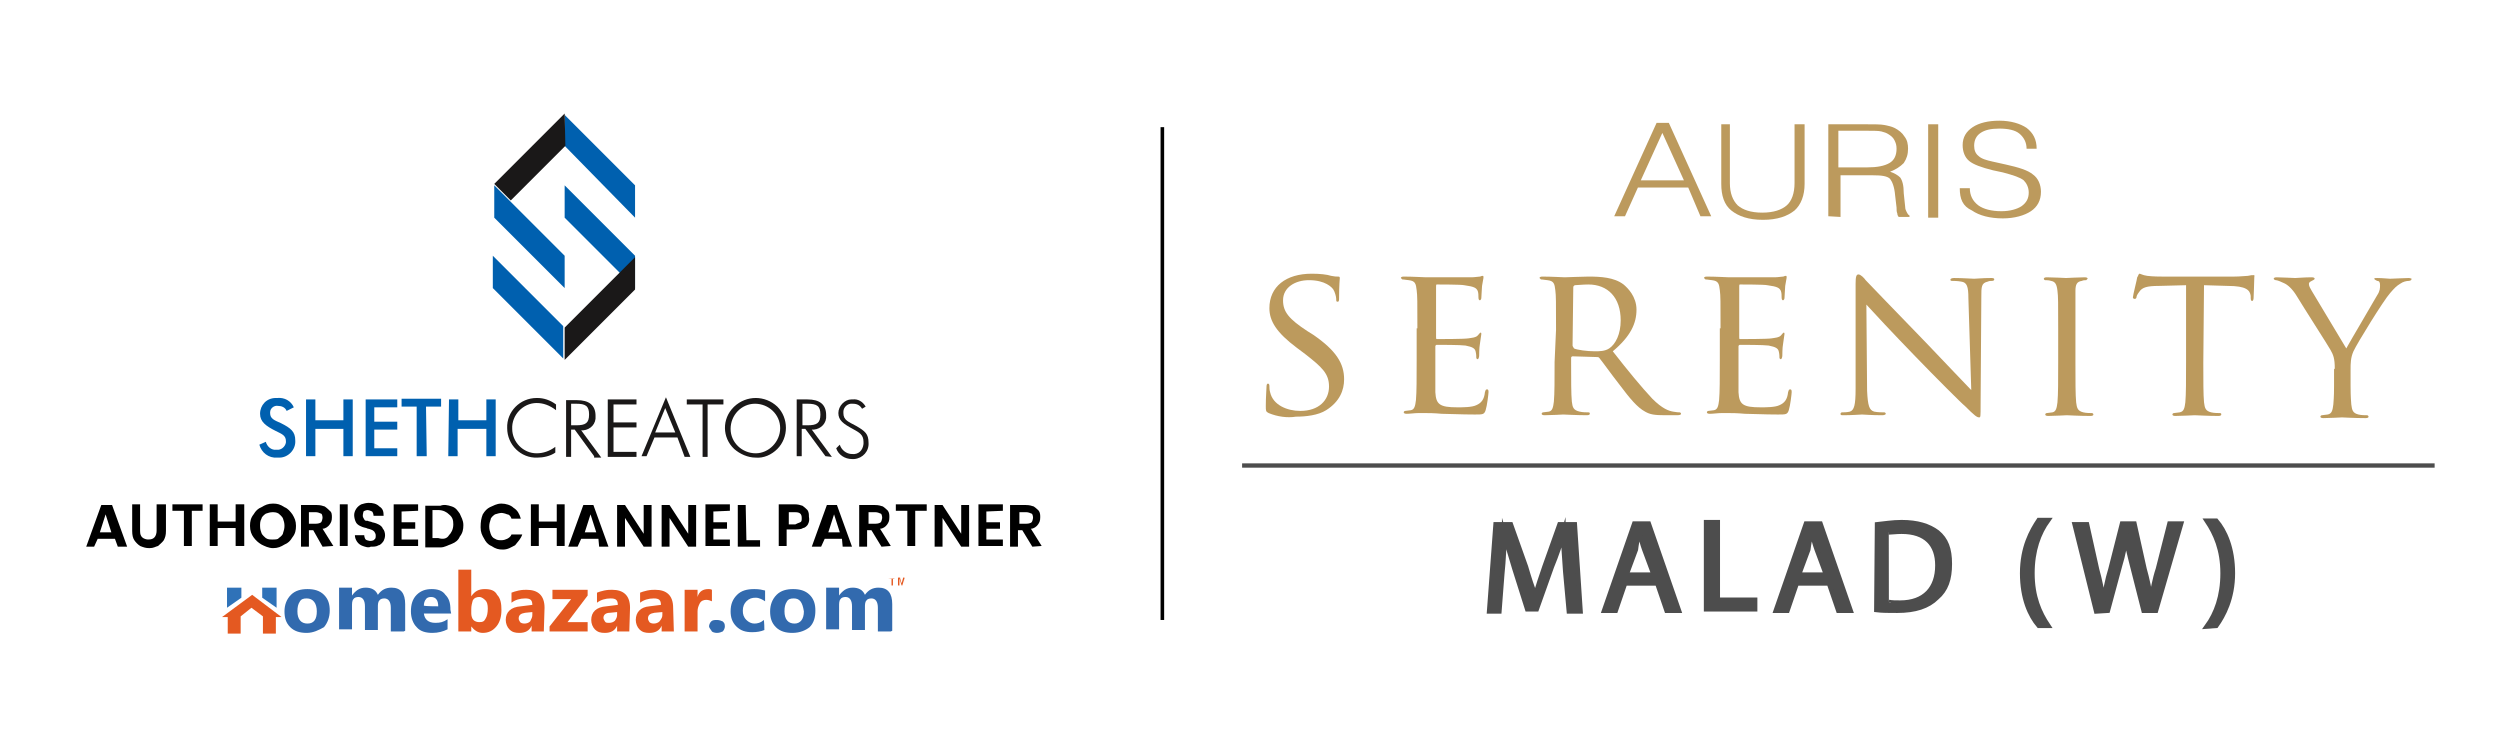 <?xml version="1.0" encoding="utf-8"?>
<!-- Generator: Adobe Illustrator 25.4.1, SVG Export Plug-In . SVG Version: 6.00 Build 0)  -->
<svg version="1.1" id="Layer_1" xmlns="http://www.w3.org/2000/svg" xmlns:xlink="http://www.w3.org/1999/xlink" x="0px" y="0px"
	 viewBox="0 0 348 104" style="enable-background:new 0 0 348 104;" xml:space="preserve">
<style type="text/css">
	.st0{fill:none;stroke:#000000;stroke-width:0.5;stroke-miterlimit:10;}
	.st1{fill:#326AAE;}
	.st2{fill:#E45921;}
	.st3{fill-rule:evenodd;clip-rule:evenodd;fill:#2F72B8;}
	.st4{fill-rule:evenodd;clip-rule:evenodd;fill:#E45921;}
	.st5{fill:#0060AF;}
	.st6{fill:#1A1818;}
	.st7{fill:#BC9A5D;}
	.st8{fill:none;stroke:#4D4D4D;stroke-width:0.601;stroke-miterlimit:10;}
	.st9{fill:#4D4D4D;stroke:#4D4D4D;stroke-width:0.652;stroke-miterlimit:10;}
</style>
<line class="st0" x1="161.8" y1="17.7" x2="161.8" y2="86.3"/>
<g>
	<g>
		<g>
			<path d="M16,75h-2.4l-0.5,1.1H12l2.1-5.8h1.5l2.1,5.8h-1.3L16,75z M15.5,74.1l-0.8-2.5l-0.8,2.5H15.5z"/>
			<path d="M19.5,70.2v3.7c0,0.5,0.1,0.7,0.3,0.9c0.2,0.2,0.6,0.3,0.8,0.3c0.5,0,0.7-0.1,0.9-0.3c0.2-0.2,0.3-0.6,0.3-0.9v-3.7h1.3
				v3.7c0,0.6-0.1,0.9-0.3,1.3c-0.2,0.3-0.6,0.6-0.8,0.8c-0.4,0.1-0.6,0.3-1.2,0.3c-0.5,0-0.8-0.1-1.3-0.3c-0.3-0.2-0.6-0.5-0.8-0.8
				c-0.2-0.3-0.3-0.7-0.3-1.3v-3.7H19.5z"/>
			<path d="M28.2,70.2v0.9h-1.5V76h-1.1v-4.9H24v-0.9H28.2z"/>
			<path d="M34,70.2V76h-1.2v-2.5h-2.5V76h-1.1v-5.8h1.1v2.4h2.5v-2.4H34z"/>
			<path d="M36.4,75.8c-0.5-0.3-0.8-0.6-1.1-1s-0.5-0.9-0.5-1.6c0-0.6,0.1-1.1,0.5-1.6c0.3-0.5,0.6-0.8,1.1-1
				c0.5-0.3,0.9-0.5,1.6-0.5c0.6,0,1,0.1,1.6,0.5c0.5,0.2,0.8,0.6,1.1,1c0.3,0.5,0.5,0.9,0.5,1.6c0,0.6-0.1,1.1-0.5,1.6
				c-0.3,0.5-0.6,0.8-1.1,1c-0.5,0.3-0.9,0.5-1.6,0.5C37.4,76.3,36.8,76,36.4,75.8z M38.8,74.9c0.3-0.2,0.6-0.5,0.6-0.7
				c0.1-0.3,0.2-0.6,0.2-1s-0.1-0.7-0.2-1c-0.1-0.3-0.5-0.6-0.6-0.7c-0.3-0.2-0.6-0.2-0.9-0.2c-0.3,0-0.6,0.1-0.9,0.2
				c-0.3,0.2-0.6,0.5-0.6,0.7c-0.2,0.3-0.2,0.7-0.2,1c0,0.5,0.1,0.7,0.2,1c0.1,0.3,0.5,0.6,0.6,0.7c0.3,0.2,0.6,0.2,0.9,0.2
				C38.3,75.1,38.7,75.1,38.8,74.9z"/>
			<path d="M44.9,76.1l-1.3-2.3H43v2.3h-1.1v-5.8h2.2c0.5,0,0.8,0.1,1.1,0.2c0.3,0.2,0.6,0.5,0.7,0.6c0.3,0.2,0.3,0.6,0.3,0.9
				c0,0.5-0.1,0.7-0.3,1s-0.6,0.6-1,0.6l1.5,2.4L44.9,76.1L44.9,76.1z M43,72.9h1c0.3,0,0.6-0.1,0.7-0.2c0.1-0.1,0.2-0.5,0.2-0.6
				c0-0.3-0.1-0.6-0.2-0.6c-0.2-0.1-0.5-0.2-0.7-0.2h-1V72.9z"/>
			<path d="M48.4,70.2V76h-1.1v-5.8H48.4z"/>
			<path d="M50.5,76c-0.3-0.1-0.6-0.3-0.8-0.6c-0.2-0.3-0.3-0.6-0.3-0.9h1.3c0,0.2,0.1,0.5,0.2,0.6c0.1,0.1,0.5,0.2,0.6,0.2
				c0.3,0,0.6-0.1,0.6-0.2c0.2-0.1,0.2-0.3,0.2-0.6c0-0.2-0.1-0.3-0.2-0.5c-0.1-0.1-0.2-0.2-0.5-0.3c-0.2-0.1-0.5-0.1-0.6-0.2
				c-0.5-0.1-0.7-0.2-0.9-0.3c-0.2-0.1-0.5-0.3-0.6-0.6c-0.1-0.2-0.2-0.6-0.2-0.9s0.1-0.6,0.3-0.9s0.5-0.5,0.7-0.6
				c0.3-0.1,0.7-0.2,1-0.2c0.6,0,1.1,0.1,1.5,0.5c0.5,0.3,0.6,0.7,0.6,1.3H52c0-0.2-0.1-0.5-0.2-0.6c-0.2-0.1-0.5-0.2-0.6-0.2
				c-0.2,0-0.5,0.1-0.6,0.2c0,0.1-0.1,0.3-0.1,0.6c0,0.2,0.1,0.3,0.2,0.5c0.1,0.2,0.2,0.2,0.5,0.2c0.1,0.1,0.5,0.1,0.6,0.2
				c0.5,0.1,0.7,0.2,0.9,0.3c0.2,0.1,0.5,0.3,0.6,0.6c0.2,0.2,0.3,0.6,0.3,0.9s-0.1,0.6-0.2,0.8c-0.2,0.3-0.5,0.6-0.7,0.6
				c-0.3,0.2-0.7,0.2-1.1,0.2C51.3,76.3,50.8,76.1,50.5,76z"/>
			<path d="M55.9,71.2v1.5h1.9v0.9h-1.9v1.5h2.3V76h-3.4v-5.8h3.4v0.9L55.9,71.2L55.9,71.2z"/>
			<path d="M62.9,70.5c0.6,0.2,0.8,0.6,1.1,1c0.2,0.5,0.5,0.9,0.5,1.6c0,0.6-0.1,1.1-0.5,1.6c-0.2,0.5-0.6,0.8-1.1,1
				c-0.6,0.2-1,0.5-1.6,0.5h-2.1v-5.8h2.1C61.8,70.2,62.3,70.3,62.9,70.5z M62.5,74.5c0.3-0.3,0.6-0.8,0.6-1.5c0-0.6-0.1-1-0.6-1.4
				C62.2,71.3,61.7,71,61,71h-0.8v3.9H61C61.7,75.1,62.2,75,62.5,74.5z"/>
			<path d="M67.2,71.6c0.3-0.5,0.6-0.8,1-1c0.5-0.2,0.9-0.5,1.6-0.5c0.6,0,1.3,0.2,1.7,0.6c0.5,0.3,0.8,0.8,1,1.5h-1.3
				c-0.1-0.3-0.3-0.6-0.6-0.6c-0.2-0.1-0.6-0.2-0.8-0.2c-0.2,0-0.6,0.1-0.9,0.2c-0.3,0.2-0.6,0.5-0.6,0.7c-0.1,0.3-0.2,0.6-0.2,1
				s0.1,0.7,0.2,1s0.3,0.6,0.6,0.7c0.3,0.2,0.6,0.2,0.9,0.2s0.6-0.1,0.8-0.2c0.2-0.1,0.5-0.3,0.6-0.6h1.5c-0.2,0.6-0.6,1-1,1.5
				c-0.6,0.3-1,0.6-1.7,0.6c-0.6,0-1-0.1-1.6-0.5c-0.5-0.2-0.8-0.6-1-1c-0.3-0.5-0.5-0.9-0.5-1.6C66.9,72.6,67,72.1,67.2,71.6z"/>
			<path d="M78.6,70.2V76h-1.1v-2.5H75V76h-1.1v-5.8H75v2.4h2.5v-2.4H78.6z"/>
			<path d="M83.3,75h-2.4l-0.5,1.1h-1.3l2.1-5.8h1.4l2.1,5.8h-1.3L83.3,75z M83,74.1l-0.8-2.5l-0.8,2.5H83z"/>
			<path d="M90.7,76.1h-1.1l-2.6-4v4h-1.1v-5.8H87l2.6,4v-4h1.1V76.1z"/>
			<path d="M96.9,76.1h-1.1l-2.6-4v4h-1.1v-5.8h1.1l2.6,4v-4h1.1V76.1z"/>
			<path d="M99.3,71.2v1.5h1.9v0.9h-1.9v1.5h2.3V76h-3.4v-5.8h3.4v0.9L99.3,71.2L99.3,71.2z"/>
			<path d="M103.9,75.2h1.9v0.9h-3.1v-5.8h1.1L103.9,75.2L103.9,75.2z"/>
			<path d="M112.5,72.9c-0.1,0.3-0.5,0.6-0.7,0.6c-0.3,0.2-0.7,0.2-1.3,0.2h-1V76h-1.1v-5.8h2.2c0.5,0,0.8,0.1,1.1,0.2
				c0.3,0.2,0.6,0.5,0.7,0.6c0.2,0.3,0.2,0.6,0.2,0.9C112.7,72.4,112.6,72.7,112.5,72.9z M111.4,72.7c0.2-0.1,0.2-0.3,0.2-0.6
				c0-0.6-0.3-0.8-0.9-0.8h-0.9V73h0.9C110.9,72.9,111.1,72.8,111.4,72.7z"/>
			<path d="M117.2,75h-2.4l-0.5,1.1H113l2.1-5.8h1.4l2.1,5.8h-1.3L117.2,75z M116.9,74.1l-0.8-2.5l-0.8,2.5H116.9z"/>
			<path d="M122.7,76.1l-1.4-2.3h-0.6v2.3h-1.1v-5.8h2.2c0.5,0,0.8,0.1,1.1,0.2c0.3,0.2,0.6,0.5,0.7,0.6c0.2,0.3,0.2,0.6,0.2,0.9
				c0,0.5-0.1,0.7-0.3,1c-0.2,0.3-0.6,0.6-1,0.6L124,76L122.7,76.1L122.7,76.1z M120.9,72.9h1c0.3,0,0.6-0.1,0.7-0.2
				s0.2-0.5,0.2-0.6c0-0.3-0.1-0.6-0.2-0.6c-0.2-0.1-0.5-0.2-0.7-0.2h-1V72.9z"/>
			<path d="M129,70.2v0.9h-1.6V76h-1.1v-4.9h-1.6v-0.9H129z"/>
			<path d="M134.9,76.1h-1.1l-2.6-4v4h-1.1v-5.8h1.1l2.6,4v-4h1.1V76.1z"/>
			<path d="M137.3,71.2v1.5h1.9v0.9h-1.9v1.5h2.3V76h-3.4v-5.8h3.4v0.9L137.3,71.2L137.3,71.2z"/>
			<path d="M143.7,76.1l-1.4-2.3h-0.6v2.3h-1.1v-5.8h2.2c0.5,0,0.8,0.1,1.1,0.2c0.3,0.2,0.6,0.5,0.7,0.6c0.2,0.3,0.2,0.6,0.2,0.9
				c0,0.5-0.1,0.7-0.3,1s-0.6,0.6-1,0.6L145,76L143.7,76.1L143.7,76.1z M141.9,72.9h1c0.3,0,0.6-0.1,0.7-0.2
				c0.1-0.1,0.2-0.5,0.2-0.6c0-0.3-0.1-0.6-0.2-0.6c-0.2-0.1-0.5-0.2-0.7-0.2h-1V72.9z"/>
		</g>
		<g>
			<path class="st1" d="M42.7,88.1c-0.9,0-1.7-0.2-2.3-0.8c-0.6-0.6-0.8-1.3-0.8-2.2c0-0.9,0.3-1.7,0.9-2.3c0.6-0.6,1.4-0.8,2.3-0.8
				s1.7,0.2,2.3,0.8c0.6,0.6,0.8,1.3,0.8,2.2c0,0.9-0.3,1.7-0.8,2.3C44.4,87.7,43.6,88.1,42.7,88.1z M42.7,83.3
				c-0.5,0-0.8,0.1-1,0.5c-0.2,0.3-0.3,0.7-0.3,1.3c0,1.1,0.5,1.7,1.4,1.7s1.3-0.6,1.3-1.7S43.6,83.3,42.7,83.3z"/>
			<path class="st1" d="M56.2,87.9h-1.8v-3.3c0-0.8-0.3-1.3-0.9-1.3c-0.3,0-0.6,0.1-0.7,0.3c-0.2,0.2-0.2,0.6-0.2,0.9v3.2h-1.8v-3.3
				c0-0.8-0.3-1.3-0.9-1.3c-0.3,0-0.6,0.1-0.7,0.3C49,83.6,49,84,49,84.4v3.2h-1.8v-5.8H49v1.1l0,0c0.2-0.3,0.5-0.6,0.8-0.8
				s0.7-0.3,1.1-0.3c0.8,0,1.4,0.3,1.7,1c0.5-0.7,1.1-1,1.9-1c1.3,0,1.9,0.8,1.9,2.3v3.7L56.2,87.9L56.2,87.9z"/>
			<path class="st1" d="M62.8,85.4H59c0.1,0.8,0.6,1.3,1.6,1.3c0.7,0,1.1-0.1,1.7-0.5v1.4c-0.6,0.3-1.3,0.5-2.1,0.5
				c-0.9,0-1.7-0.2-2.2-0.8c-0.5-0.5-0.8-1.3-0.8-2.2c0-0.9,0.2-1.7,0.8-2.3c0.6-0.6,1.3-0.8,2.1-0.8s1.5,0.2,1.9,0.8
				c0.5,0.5,0.7,1.1,0.7,2.1L62.8,85.4L62.8,85.4z M61,84.4c0-0.8-0.3-1.3-1-1.3c-0.3,0-0.6,0.1-0.7,0.3C59.1,83.6,59,84,59,84.3
				C59.1,84.4,61,84.4,61,84.4z"/>
			<path class="st1" d="M99.8,88.1c-0.3,0-0.6-0.1-0.7-0.2c-0.1-0.2-0.4-0.5-0.4-0.7s0.1-0.5,0.3-0.7c0.2-0.2,0.5-0.2,0.8-0.2
				s0.6,0.1,0.8,0.2c0.2,0.2,0.3,0.3,0.3,0.7c0,0.2-0.1,0.5-0.3,0.7C100.4,88,100.1,88.1,99.8,88.1z"/>
			<path class="st1" d="M106.4,87.7c-0.5,0.2-1,0.3-1.7,0.3c-0.9,0-1.6-0.2-2.2-0.8c-0.6-0.6-0.8-1.3-0.8-2.1c0-1,0.3-1.7,0.9-2.3
				c0.6-0.6,1.4-0.8,2.4-0.8c0.7,0,1.1,0.1,1.5,0.2v1.5c-0.3-0.2-0.8-0.5-1.3-0.5s-0.9,0.1-1.3,0.5c-0.3,0.3-0.5,0.7-0.5,1.3
				c0,0.5,0.1,0.9,0.5,1.3c0.3,0.3,0.7,0.5,1.1,0.5s0.9-0.1,1.3-0.5C106.4,86.4,106.4,87.7,106.4,87.7z"/>
			<path class="st1" d="M110.3,88.1c-0.9,0-1.7-0.2-2.3-0.8c-0.6-0.6-0.8-1.3-0.8-2.2c0-0.9,0.3-1.7,0.9-2.3
				c0.6-0.6,1.4-0.8,2.3-0.8s1.7,0.2,2.3,0.8c0.6,0.6,0.8,1.3,0.8,2.2c0,0.9-0.2,1.7-0.8,2.3C112.2,87.7,111.4,88.1,110.3,88.1z
				 M110.5,83.3c-0.5,0-0.8,0.1-1,0.5c-0.2,0.3-0.3,0.7-0.3,1.3c0,1.1,0.5,1.7,1.4,1.7c0.8,0,1.3-0.6,1.3-1.7
				C111.7,83.8,111.3,83.3,110.5,83.3z"/>
			<path class="st1" d="M124,87.9h-1.8v-3.3c0-0.8-0.3-1.3-0.9-1.3c-0.3,0-0.6,0.1-0.7,0.3c-0.2,0.2-0.2,0.6-0.2,0.9v3.2h-1.8v-3.3
				c0-0.8-0.3-1.3-0.9-1.3c-0.3,0-0.6,0.1-0.7,0.3c-0.2,0.2-0.2,0.6-0.2,1v3.2H115v-5.8h1.8v1.1l0,0c0.2-0.3,0.5-0.6,0.8-0.8
				c0.3-0.2,0.7-0.3,1.1-0.3c0.8,0,1.4,0.3,1.7,1c0.5-0.7,1.1-1,1.9-1c1.3,0,1.9,0.8,1.9,2.3v3.7L124,87.9L124,87.9z"/>
			<path class="st2" d="M65.6,87.2L65.6,87.2v0.7h-1.8v-8.6h1.8V83l0,0c0.5-0.7,1-1,1.9-1c0.8,0,1.4,0.2,1.7,0.8
				c0.5,0.5,0.6,1.3,0.6,2.1c0,0.9-0.2,1.7-0.7,2.3c-0.5,0.6-1.1,0.9-1.9,0.9C66.5,88.1,66,87.7,65.6,87.2z M65.6,84.8v0.6
				c0,0.3,0.1,0.7,0.3,0.9c0.2,0.2,0.5,0.3,0.8,0.3c0.5,0,0.7-0.1,0.9-0.5c0.2-0.3,0.3-0.8,0.3-1.4c0-0.5-0.1-0.9-0.3-1.1
				c-0.2-0.2-0.5-0.5-0.9-0.5c-0.3,0-0.7,0.1-0.9,0.5C65.7,84,65.6,84.3,65.6,84.8z"/>
			<path class="st2" d="M75.7,87.9H74v-0.8l0,0c-0.3,0.7-0.9,1-1.7,1c-0.6,0-1-0.1-1.4-0.5c-0.3-0.3-0.5-0.8-0.5-1.3
				c0-1.1,0.7-1.8,2.1-1.9l1.6-0.2c0-0.7-0.3-0.9-1-0.9s-1.4,0.2-1.9,0.6v-1.4c0.2-0.1,0.6-0.2,1-0.3c0.5-0.1,0.8-0.1,1.1-0.1
				c1.6,0,2.5,0.8,2.5,2.5L75.7,87.9C75.8,87.9,75.7,87.9,75.7,87.9z M74.1,85.6v-0.4l-1,0.1c-0.6,0.1-0.9,0.3-0.9,0.8
				c0,0.2,0.1,0.3,0.2,0.5c0.1,0.1,0.3,0.2,0.6,0.2c0.3,0,0.6-0.1,0.8-0.3C74,86.1,74.1,85.9,74.1,85.6z"/>
			<polygon class="st2" points="81.8,87.9 76.5,87.9 76.5,87.2 79.5,83.4 76.9,83.4 76.9,82.1 81.8,82.1 81.8,82.9 79,86.6 
				81.8,86.6 			"/>
			<path class="st2" d="M87.6,87.9h-1.7v-0.8l0,0c-0.3,0.7-0.9,1-1.7,1c-0.6,0-1-0.1-1.4-0.5c-0.3-0.3-0.5-0.8-0.5-1.3
				c0-1.1,0.7-1.8,2.1-1.9l1.6-0.2c0-0.7-0.3-0.9-1-0.9s-1.4,0.2-1.9,0.6v-1.4c0.2-0.1,0.6-0.2,1-0.3c0.5-0.1,0.8-0.1,1.1-0.1
				c1.6,0,2.5,0.8,2.5,2.5L87.6,87.9C87.7,87.9,87.6,87.9,87.6,87.9z M85.9,85.6v-0.4l-1,0.1c-0.6,0-0.9,0.3-0.9,0.7
				c0,0.2,0.1,0.3,0.2,0.5s0.3,0.2,0.6,0.2s0.6-0.1,0.8-0.3C85.8,86.1,85.9,85.9,85.9,85.6z"/>
			<path class="st2" d="M93.8,87.9h-1.7v-0.8l0,0c-0.3,0.7-0.9,1-1.7,1c-0.6,0-1-0.1-1.4-0.5c-0.3-0.3-0.5-0.8-0.5-1.3
				c0-1.1,0.7-1.8,1.9-1.9l1.6-0.2c0-0.7-0.3-0.9-1-0.9s-1.4,0.2-1.9,0.6v-1.4c0.2-0.1,0.6-0.2,1-0.3c0.5-0.1,0.8-0.1,1.1-0.1
				c1.6,0,2.5,0.8,2.5,2.5L93.8,87.9L93.8,87.9z M92.2,85.6v-0.4l-1.1,0.1c-0.6,0.1-0.9,0.3-0.9,0.8c0,0.2,0.1,0.3,0.2,0.5
				c0.1,0.1,0.3,0.2,0.6,0.2c0.3,0,0.6-0.1,0.8-0.3C92.1,86.1,92.2,85.9,92.2,85.6z"/>
			<path class="st2" d="M99.1,83.7c-0.2-0.1-0.5-0.2-0.8-0.2s-0.7,0.1-0.9,0.5c-0.2,0.4-0.3,0.7-0.3,1.1v2.8h-1.8v-5.8h1.8v1l0,0
				c0.2-0.8,0.8-1.1,1.5-1.1c0.2,0,0.3,0,0.5,0.1L99.1,83.7L99.1,83.7L99.1,83.7z"/>
			<g>
				<polygon class="st3" points="31.6,81.8 33.6,81.8 33.6,83.2 31.6,84.6 				"/>
				<polygon class="st3" points="38.5,81.8 36.5,81.8 36.5,83.2 38.5,84.6 				"/>
				<polygon class="st4" points="35.1,82.8 30.9,85.9 31.7,85.9 31.7,88.2 33.5,88.2 33.5,85.8 35,84.6 36.6,85.8 36.6,88.2 
					38.4,88.2 38.4,85.9 39.2,85.9 				"/>
			</g>
			<path class="st2" d="M124.6,80.5L124.6,80.5C124.6,80.5,124.6,80.6,124.6,80.5C124.6,80.6,124.6,80.6,124.6,80.5
				C124.6,80.6,124.6,80.6,124.6,80.5l-0.3,0.1v0.9l0,0l0,0l0,0c0,0,0,0-0.1,0s0,0-0.1,0l0,0l0,0l0,0v-0.9h-0.5l0,0l0,0l0,0l0,0l0,0
				l0,0l0,0l0,0L124.6,80.5C124.6,80.4,124.6,80.4,124.6,80.5C124.6,80.4,124.6,80.4,124.6,80.5C124.6,80.4,124.6,80.4,124.6,80.5
				L124.6,80.5z"/>
			<path class="st2" d="M126,81.5L126,81.5L126,81.5L126,81.5C125.9,81.5,125.9,81.5,126,81.5L126,81.5L126,81.5L126,81.5L126,81.5
				l-0.1-1l0,0l-0.3,1l0,0l0,0l0,0l0,0c0,0,0,0-0.1,0l0,0l0,0l0,0l-0.3-1l0,0v1l0,0l0,0l0,0c0,0,0,0-0.1,0s0,0-0.1,0l0,0l0,0l0,0v-1
				c0,0,0,0,0-0.1c0,0,0,0,0.1,0h0.1c0,0,0,0,0.1,0l0,0l0,0c0,0,0,0,0,0.1l0.2,0.7l0,0l0.2-0.7c0,0,0,0,0-0.1l0,0l0,0c0,0,0,0,0.1,0
				h0.1l0,0l0,0l0,0l0,0L126,81.5L126,81.5z"/>
		</g>
	</g>
	<g>
		<g>
			<path id="Path_29" class="st5" d="M88.4,30.3v-4.5L78.6,16v4.3L88.4,30.3z"/>
			<path id="Path_30" class="st5" d="M78.6,35.6l-9.8-9.8v4.5l9.8,9.8V35.6z"/>
			<path id="Path_31" class="st6" d="M78.6,15.8l-9.8,9.8l2.3,2.3l7.6-7.6L78.6,15.8z"/>
			<path id="Path_32" class="st5" d="M68.6,35.6v4.5l9.8,9.8v-4.5L68.6,35.6z"/>
			<path id="Path_33" class="st5" d="M78.6,30.3l9.8,9.8v-4.5l-9.8-9.8V30.3z"/>
			<path id="Path_34" class="st6" d="M78.6,50.1l9.8-9.8v-4.5l-9.8,9.8V50.1z"/>
		</g>
		<g>
			<path id="Path_35" class="st5" d="M37,61.5c0.2,0.7,0.8,1.2,1.5,1.1c0.6,0.1,1.2-0.4,1.3-1c0-0.1,0-0.1,0-0.2
				c0-0.8-0.6-1-1.4-1.4c-1.4-0.7-2.2-1.3-2.2-2.4c0-1.2,0.9-2.2,2.2-2.2c0.1,0,0.1,0,0.2,0c1-0.1,1.9,0.4,2.3,1.3l-1,0.5
				c-0.2-0.5-0.7-0.7-1.2-0.7c-0.5-0.1-1.1,0.3-1.1,0.9c0,0.1,0,0.1,0,0.1c0,0.8,0.6,1,1.5,1.4c1.4,0.7,2,1.2,2,2.4
				c0.1,1.3-1,2.4-2.2,2.4c-0.1,0-0.3,0-0.3,0c-1.2,0.1-2.2-0.7-2.5-1.8L37,61.5z"/>
			<path id="Path_36" class="st5" d="M42.6,55.6h1.3v2.9h3.9v-2.9h1.3v7.9h-1.3v-3.8h-3.9v3.8h-1.3V55.6z"/>
			<path id="Path_37" class="st5" d="M50.9,55.6h4.4v1.1h-3.2v2h3.2v1.1h-3.2v2.6h3.2v1.1h-4.4V55.6z"/>
			<path id="Path_38" class="st5" d="M59.4,63.5H58v-6.9h-2.1v-1.1h5.5v1.1h-2.1L59.4,63.5z"/>
			<path id="Path_39" class="st5" d="M62.5,55.6h1.3v2.9h3.9v-2.9H69v7.9h-1.3v-3.8h-4v3.8h-1.3L62.5,55.6L62.5,55.6z"/>
			<path id="Path_40" class="st6" d="M74.7,56.1c-1.9,0-3.5,1.7-3.4,3.6c0,1.8,1.5,3.4,3.4,3.4c0.9,0,1.8-0.3,2.6-0.9V63
				c-0.7,0.5-1.7,0.7-2.5,0.7c-2.3,0.1-4.2-1.8-4.2-4.1c-0.1-2.3,1.8-4.2,4.1-4.2c0.1,0,0.1,0,0.1,0c0.9,0,1.8,0.3,2.6,0.9v0.8
				C76.5,56.4,75.6,56.1,74.7,56.1z"/>
			<path id="Path_41" class="st6" d="M82.7,63.5L80,59.8h-0.5v3.8h-0.7v-7.9h1.5c1.7,0,2.6,0.7,2.6,2.2c0.1,1.1-0.7,1.9-1.7,2
				c-0.1,0-0.2,0-0.3,0l2.8,3.8h-1C82.7,63.7,82.7,63.5,82.7,63.5z M79.5,59.2h0.7c1.3,0,1.8-0.3,1.8-1.5s-0.5-1.5-1.8-1.5h-0.7
				V59.2z"/>
			<path id="Path_42" class="st6" d="M84.6,55.6h4v0.7h-3.2v2.5h3.2v0.7h-3.2v3.4h3.2v0.7h-4V55.6z"/>
			<path id="Path_43" class="st6" d="M92.7,55.3l3.4,8.3h-0.8l-1-2.7h-3.2L90,63.5h-0.7L92.7,55.3z M94,60.2l-1.4-3.4l-1.4,3.4H94z"
				/>
			<path id="Path_44" class="st6" d="M97.8,56.3h-2.2v-0.7h5.1v0.7h-2.2v7.3h-0.7L97.8,56.3z"/>
			<path id="Path_45" class="st6" d="M108.2,62.5c-0.8,0.8-1.9,1.3-3,1.2c-1.1,0-2.2-0.5-3-1.2c-1.7-1.6-1.7-4.2-0.1-5.8l0.1-0.1
				c1.7-1.6,4.3-1.6,6,0C109.8,58.2,109.8,60.9,108.2,62.5L108.2,62.5z M108.6,59.6c0-1.9-1.6-3.4-3.5-3.4s-3.4,1.6-3.4,3.5
				s1.6,3.4,3.5,3.4C107,63.1,108.6,61.5,108.6,59.6L108.6,59.6L108.6,59.6z"/>
			<path id="Path_46" class="st6" d="M114.9,63.5l-2.8-3.8h-0.5v3.8h-0.7v-7.9h1.5c1.7,0,2.6,0.7,2.6,2.2c0.1,1.1-0.7,1.9-1.7,2
				c-0.1,0-0.2,0-0.3,0l2.8,3.8L114.9,63.5L114.9,63.5z M111.7,59.2h0.7c1.3,0,1.8-0.3,1.8-1.5s-0.5-1.5-1.8-1.5h-0.7V59.2z"/>
			<path id="Path_47" class="st6" d="M116.9,61.9c0.2,0.7,0.9,1.3,1.7,1.3c0.9,0.1,1.5-0.5,1.6-1.4c0-0.1,0-0.2,0-0.3
				c0-1-0.6-1.3-1.5-1.8c-1.3-0.7-2-1.2-2-2.2s0.9-1.9,1.8-1.9c0.1,0,0.1,0,0.2,0c0.7-0.1,1.4,0.3,1.8,1l-0.5,0.3
				c-0.3-0.5-0.7-0.7-1.3-0.7c-0.7-0.1-1.3,0.5-1.3,1.1c0,0.1,0,0.1,0,0.2c0,1,0.7,1.2,1.8,1.8c1.2,0.7,1.7,1.1,1.7,2.3
				c0.1,1.2-0.8,2.2-2,2.3c-0.1,0-0.2,0-0.3,0c-1,0-1.9-0.6-2.2-1.5L116.9,61.9z"/>
		</g>
	</g>
</g>
<g>
	<path class="st7" d="M176.6,57.5c-0.4-0.2-0.4-0.3-0.4-1c0-1.3,0.1-2.3,0.1-2.7c0-0.3,0.1-0.4,0.2-0.4c0.1,0,0.2,0.1,0.2,0.3
		s0,0.6,0.1,0.9c0.4,1.8,2.4,2.6,4.2,2.6c2.6,0,4-1.5,4-3.4c0-1.8-1-2.7-3.3-4.5l-1.2-0.9c-2.8-2.1-3.8-3.7-3.8-5.5
		c0-3,2.3-4.8,5.9-4.8c1.1,0,2.1,0.1,2.7,0.3c0.5,0.1,0.7,0.1,0.9,0.1s0.3,0,0.3,0.2c0,0.1-0.1,1-0.1,2.7c0,0.4,0,0.6-0.2,0.6
		s-0.2-0.1-0.2-0.4c0-0.3-0.2-1-0.4-1.3s-1.1-1.3-3.4-1.3c-1.9,0-3.6,1-3.6,2.8c0,1.6,0.8,2.6,3.4,4.3l0.8,0.5
		c3.2,2.2,4.3,4,4.3,6.2c0,1.5-0.6,3.1-2.5,4.3c-1.1,0.7-2.8,0.9-4.2,0.9C179.2,58.2,177.8,58,176.6,57.5"/>
	<path class="st7" d="M197.3,45.9c0-4,0-4.7-0.1-5.5c-0.1-0.9-0.2-1.3-1.1-1.4c-0.2,0-0.6-0.1-0.9-0.1l-0.2-0.2
		c0-0.1,0.1-0.2,0.4-0.2c1.2,0,2.9,0.1,3.1,0.1c0.2,0,5.7,0,6.3,0c0.5,0,1-0.1,1.2-0.1c0.1,0,0.2-0.1,0.4-0.1c0.1,0,0.1,0.1,0.1,0.2
		c0,0.2-0.1,0.5-0.2,1.2c0,0.2-0.1,1.4-0.1,1.7c0,0.1-0.1,0.3-0.2,0.3c-0.1,0-0.2-0.1-0.2-0.4s0-0.6-0.1-0.9
		c-0.2-0.4-0.4-0.6-1.9-0.8c-0.4-0.1-3.6-0.1-3.8-0.1c-0.1,0-0.1,0.1-0.1,0.3v7c0,0.2,0,0.3,0.1,0.3c0.4,0,3.8,0,4.4-0.1
		c0.6-0.1,1-0.1,1.3-0.4c0.2-0.2,0.3-0.4,0.4-0.4c0.1,0,0.1,0.1,0.1,0.2s-0.1,0.6-0.2,1.4c-0.1,0.5-0.1,1.5-0.1,1.6
		c0,0.2-0.1,0.5-0.2,0.5s-0.2-0.1-0.2-0.2c0-0.2,0-0.5-0.1-0.9s-0.4-0.6-1.4-0.8c-0.7-0.1-3.6-0.1-4-0.1c-0.1,0-0.2,0.1-0.2,0.2v2.1
		c0,0.9,0,3.8,0,4.3c0.1,1.7,0.6,2.1,3.1,2.1c0.7,0,2,0,2.6-0.3c0.7-0.3,1.1-0.8,1.2-1.8c0.1-0.3,0.1-0.4,0.3-0.4s0.2,0.2,0.2,0.4
		s-0.2,1.9-0.4,2.5s-0.4,0.6-1.5,0.6c-2,0-3.6-0.1-4.6-0.1c-1.1-0.1-1.8-0.1-2.2-0.1c-0.1,0-0.6,0-1.1,0s-1.1,0.1-1.6,0.1
		c-0.3,0-0.4-0.1-0.4-0.2c0-0.1,0.1-0.2,0.2-0.2c0.2,0,0.6-0.1,0.8-0.1c0.5-0.1,0.6-0.6,0.7-1.4c0.1-1.1,0.1-3.1,0.1-5.5v-4.5h0.1
		V45.9z"/>
	<path class="st7" d="M216.6,45.9c0-4,0-4.7-0.1-5.5c-0.1-0.9-0.2-1.3-1.1-1.4c-0.2,0-0.6-0.1-0.9-0.1l-0.2-0.2
		c0-0.1,0.1-0.2,0.4-0.2c1.2,0,3,0.1,3.1,0.1c0.3,0,2.5-0.1,3.3-0.1c1.7,0,3.6,0.1,4.9,1.1c0.6,0.5,1.8,1.7,1.8,3.5
		c0,1.9-0.8,3.7-3.3,5.8c2.1,2.7,4,5,5.5,6.6c1.4,1.4,2.3,1.7,2.9,1.8c0.5,0.1,0.8,0.1,0.9,0.1s0.2,0.1,0.2,0.2
		c0,0.1-0.1,0.2-0.6,0.2h-1.6c-1.5,0-2.1-0.1-2.8-0.5c-1.1-0.6-2.1-1.8-3.6-3.8c-1.1-1.4-2.3-3.1-2.8-3.7c-0.1-0.1-0.2-0.1-0.4-0.1
		l-3.3-0.1c-0.1,0-0.2,0.1-0.2,0.2v0.6c0,2.5,0,4.5,0.1,5.5c0.1,0.8,0.2,1.2,1.1,1.4c0.4,0.1,0.9,0.1,1.2,0.1c0.2,0,0.2,0.1,0.2,0.2
		c0,0.1-0.1,0.2-0.4,0.2c-1.4,0-3.1-0.1-3.3-0.1c0,0-1.8,0.1-2.6,0.1c-0.3,0-0.4-0.1-0.4-0.2c0-0.1,0.1-0.2,0.2-0.2
		c0.2,0,0.6-0.1,0.8-0.1c0.5-0.1,0.6-0.6,0.7-1.4c0.1-1.1,0.1-3.1,0.1-5.5L216.6,45.9L216.6,45.9z M218.9,48.1
		c0,0.1,0.1,0.2,0.2,0.4c0.4,0.2,1.8,0.4,2.9,0.4c0.6,0,1.4,0,2-0.4c0.9-0.6,1.6-2,1.6-3.9c0-3.2-1.8-5-4.5-5
		c-0.8,0-1.6,0.1-1.9,0.1c-0.1,0.1-0.2,0.1-0.2,0.3L218.9,48.1L218.9,48.1z"/>
	<path class="st7" d="M239.5,45.9c0-4,0-4.7-0.1-5.5c-0.1-0.9-0.2-1.3-1.1-1.4c-0.2,0-0.6-0.1-0.9-0.1l-0.2-0.2
		c0-0.1,0.1-0.2,0.4-0.2c1.2,0,2.9,0.1,3.1,0.1c0.2,0,5.7,0,6.3,0c0.5,0,1-0.1,1.2-0.1c0.1,0,0.2-0.1,0.4-0.1c0.1,0,0.1,0.1,0.1,0.2
		c0,0.2-0.1,0.5-0.2,1.2c0,0.2-0.1,1.4-0.1,1.7c0,0.1-0.1,0.3-0.2,0.3c-0.1,0-0.2-0.1-0.2-0.4s0-0.6-0.1-0.9
		c-0.2-0.4-0.4-0.6-1.9-0.8c-0.4-0.1-3.6-0.1-3.8-0.1c-0.1,0-0.1,0.1-0.1,0.3v7c0,0.2,0,0.3,0.1,0.3c0.4,0,3.8,0,4.4-0.1
		c0.6-0.1,1-0.1,1.3-0.4c0.2-0.2,0.3-0.4,0.4-0.4c0.1,0,0.1,0.1,0.1,0.2s-0.1,0.6-0.2,1.4c-0.1,0.5-0.1,1.5-0.1,1.6
		c0,0.2-0.1,0.5-0.2,0.5s-0.2-0.1-0.2-0.2c0-0.2,0-0.5-0.1-0.9s-0.4-0.6-1.4-0.8c-0.7-0.1-3.6-0.1-4-0.1c-0.1,0-0.2,0.1-0.2,0.2v2.1
		c0,0.9,0,3.8,0,4.3c0.1,1.7,0.6,2.1,3.1,2.1c0.7,0,2,0,2.6-0.3c0.7-0.3,1.1-0.8,1.2-1.8c0.1-0.3,0.1-0.4,0.3-0.4s0.2,0.2,0.2,0.4
		s-0.2,1.9-0.4,2.5s-0.4,0.6-1.5,0.6c-2,0-3.6-0.1-4.6-0.1c-1.1-0.1-1.8-0.1-2.2-0.1c-0.1,0-0.6,0-1.1,0s-1.1,0.1-1.6,0.1
		c-0.3,0-0.4-0.1-0.4-0.2c0-0.1,0.1-0.2,0.2-0.2c0.2,0,0.6-0.1,0.8-0.1c0.5-0.1,0.6-0.6,0.7-1.4c0.1-1.1,0.1-3.1,0.1-5.5v-4.5h0.1
		V45.9z"/>
	<path class="st7" d="M259.9,54.4c0.1,2.1,0.3,2.7,1,2.9c0.5,0.1,1.1,0.1,1.4,0.1c0.1,0,0.2,0.1,0.2,0.2s-0.2,0.2-0.5,0.2
		c-1.5,0-2.6-0.1-2.8-0.1s-1.4,0.1-2.6,0.1c-0.3,0-0.4,0-0.4-0.2c0-0.1,0.1-0.2,0.2-0.2c0.2,0,0.7,0,1.1-0.1
		c0.6-0.2,0.8-0.9,0.8-3.2V39.5c0-1,0.1-1.3,0.4-1.3s0.8,0.5,1,0.8c0.4,0.4,4.3,4.5,8.4,8.7c2.6,2.7,5.5,5.8,6.3,6.6L274,41.5
		c0-1.6-0.2-2.2-1-2.3c-0.5-0.1-1.1-0.1-1.3-0.1s-0.2-0.1-0.2-0.2c0-0.1,0.2-0.2,0.5-0.2c1.2,0,2.5,0.1,2.8,0.1s1.2-0.1,2.3-0.1
		c0.3,0,0.5,0,0.5,0.2c0,0.1-0.1,0.2-0.3,0.2s-0.4,0-0.6,0.1c-0.9,0.2-0.9,0.7-0.9,2.2l-0.1,14.9c0,1.7,0,1.8-0.2,1.8
		c-0.3,0-0.6-0.2-2-1.6c-0.3-0.2-4.1-4-6.9-6.9c-3.1-3.2-6-6.3-6.8-7.2L259.9,54.4z"/>
	<path class="st7" d="M288.9,50.5c0,2.5,0,4.5,0.1,5.5c0.1,0.8,0.2,1.2,1,1.4c0.4,0.1,1,0.1,1.2,0.1c0.1,0,0.2,0.1,0.2,0.2
		c0,0.1-0.1,0.2-0.4,0.2c-1.5,0-3.2-0.1-3.3-0.1c-0.1,0-1.8,0.1-2.6,0.1c-0.3,0-0.4-0.1-0.4-0.2c0-0.1,0.1-0.2,0.2-0.2
		c0.2,0,0.6-0.1,0.8-0.1c0.5-0.1,0.6-0.6,0.7-1.4c0.1-1.1,0.1-3.1,0.1-5.5V46c0-4,0-4.7-0.1-5.5c-0.1-0.9-0.3-1.3-0.9-1.4
		c-0.3-0.1-0.6-0.1-0.8-0.1c-0.1,0-0.2-0.1-0.2-0.2c0-0.1,0.1-0.2,0.4-0.2c0.9,0,2.6,0.1,2.7,0.1s1.8-0.1,2.6-0.1
		c0.3,0,0.4,0.1,0.4,0.2l-0.2,0.2c-0.2,0-0.4,0-0.6,0.1c-0.7,0.1-0.9,0.5-0.9,1.4c0,0.8,0,1.6,0,5.5L288.9,50.5L288.9,50.5z"/>
	<path class="st7" d="M306.7,50.5c0,2.5,0,4.5,0.1,5.5c0.1,0.8,0.2,1.2,1,1.4c0.4,0.1,1,0.1,1.2,0.1s0.2,0.1,0.2,0.2
		c0,0.1-0.1,0.2-0.4,0.2c-1.4,0-3.1-0.1-3.3-0.1c-0.1,0-1.9,0.1-2.7,0.1c-0.3,0-0.4-0.1-0.4-0.2c0-0.1,0.1-0.2,0.2-0.2
		c0.2,0,0.6-0.1,0.8-0.1c0.6-0.1,0.7-0.6,0.8-1.4c0.1-1.1,0.1-3.1,0.1-5.5V39.7l-3.8,0.1c-1.6,0-2.3,0.2-2.7,0.8
		c-0.3,0.4-0.4,0.6-0.4,0.8c-0.1,0.2-0.1,0.2-0.3,0.2c-0.1,0-0.2-0.1-0.2-0.2c0-0.3,0.6-2.6,0.6-2.8c0.1-0.1,0.2-0.5,0.3-0.5
		c0.2,0,0.4,0.2,1.1,0.3c0.8,0.1,1.8,0.1,2.1,0.1h10c0.9,0,1.5-0.1,1.9-0.1c0.4-0.1,0.6-0.1,0.8-0.1s0.1,0.1,0.1,0.3
		c0,0.8-0.1,2.6-0.1,2.9c0,0.2-0.1,0.4-0.2,0.4s-0.2-0.1-0.2-0.4v-0.3c-0.1-0.8-0.6-1.4-3.2-1.4l-3.3-0.1L306.7,50.5L306.7,50.5z"/>
	<path class="st7" d="M325,51.3c0-1.4-0.2-1.9-0.6-2.6c-0.2-0.4-3.8-6-4.7-7.5c-0.6-1-1.3-1.6-1.8-1.8c-0.4-0.2-0.9-0.4-1.1-0.4
		c-0.1,0-0.3-0.1-0.3-0.2c0-0.1,0.1-0.2,0.4-0.2c0.5,0,2.5,0.1,2.6,0.1c0.2,0,1.3-0.1,2.3-0.1c0.3,0,0.4,0.1,0.4,0.2
		c0,0.1-0.2,0.2-0.4,0.3c-0.2,0.1-0.4,0.2-0.4,0.4c0,0.4,0.2,0.6,0.4,1l4.8,8c0.6-1.1,3.8-6.5,4.3-7.4c0.4-0.6,0.4-1,0.4-1.4
		s-0.1-0.6-0.4-0.6c-0.2-0.1-0.4-0.2-0.4-0.3s0.1-0.1,0.4-0.1c0.7,0,1.6,0.1,1.8,0.1s2.1-0.1,2.6-0.1c0.2,0,0.4,0.1,0.4,0.1
		c0,0.1-0.1,0.3-0.4,0.3s-0.8,0.1-1.2,0.4c-0.5,0.3-0.8,0.6-1.4,1.3c-0.9,1-4.6,7-5.1,8.1c-0.4,0.9-0.4,1.7-0.4,2.6v2.2
		c0,0.4,0,1.5,0.1,2.6c0.1,0.8,0.2,1.2,1,1.4c0.4,0.1,1,0.1,1.2,0.1c0.1,0,0.2,0.1,0.2,0.2c0,0.1-0.1,0.2-0.4,0.2
		c-1.5,0-3.2-0.1-3.3-0.1s-1.8,0.1-2.6,0.1c-0.3,0-0.4-0.1-0.4-0.2c0-0.1,0.1-0.2,0.2-0.2c0.2,0,0.6-0.1,0.8-0.1
		c0.6-0.1,0.7-0.6,0.8-1.4c0.1-1.1,0.1-2.1,0.1-2.6v-2.3L325,51.3L325,51.3z"/>
	<path class="st7" d="M224.7,30.1l5.9-13h1.7l5.9,13h-1.5l-1.7-4h-7l-1.8,4H224.7z M228.4,25.1h6l-3-6.6L228.4,25.1z"/>
	<path class="st7" d="M239.4,17.3h1.4v8.2c0,1.4,0.4,2.4,1.1,3.1c0.7,0.6,1.8,1,3.4,1s2.7-0.4,3.4-1s1.1-1.7,1.1-3.1v-8.2h1.4v8.3
		c0,1.6-0.5,2.9-1.4,3.7c-1,0.8-2.4,1.3-4.4,1.3s-3.4-0.5-4.4-1.3s-1.4-2.1-1.4-3.7v-8.3H239.4z"/>
	<path class="st7" d="M254.5,30.1V17.3h5.2c1.2,0,2.1,0,2.6,0.1s1,0.2,1.4,0.4c0.6,0.3,1.1,0.7,1.4,1.2c0.4,0.5,0.5,1.1,0.5,1.7
		c0,0.8-0.2,1.4-0.6,2c-0.5,0.5-1.1,0.9-1.9,1.2c0.6,0.2,1.1,0.5,1.4,0.8c0.3,0.4,0.5,1.1,0.5,2.2l0.2,1.9c0,0.3,0.1,0.5,0.2,0.7
		s0.2,0.4,0.4,0.5v0.2h-1.5c-0.1-0.1-0.2-0.3-0.2-0.5c-0.1-0.2-0.1-0.5-0.1-0.8l-0.2-1.7c-0.1-1.2-0.4-1.9-0.7-2.3
		c-0.4-0.4-1.2-0.5-2.4-0.5h-4.5v5.8L254.5,30.1L254.5,30.1z M255.8,23.3h4.1c1.4,0,2.4-0.2,3.1-0.6s1-1.1,1-2
		c0-0.5-0.1-0.8-0.3-1.2c-0.2-0.4-0.5-0.6-0.8-0.8c-0.3-0.2-0.6-0.3-1-0.4s-1.1-0.1-2-0.1h-0.6h-3.4v5.1H255.8z"/>
	<rect x="268.4" y="17.3" class="st7" width="1.4" height="13"/>
	<path class="st7" d="M272.8,26.2h1.4c0,1,0.4,1.8,1.2,2.4c0.7,0.5,1.8,0.8,3.2,0.8c1.2,0,2.2-0.3,2.8-0.7c0.7-0.5,1-1.1,1-1.9
		c0-0.7-0.3-1.3-0.7-1.7c-0.5-0.4-1.4-0.7-2.9-1.1l-1.4-0.3c-1.6-0.4-2.7-0.8-3.3-1.3c-0.6-0.5-0.9-1.3-0.9-2.2
		c0-1.1,0.5-1.9,1.4-2.5s2.2-0.9,3.7-0.9c1.6,0,2.9,0.4,3.8,1c0.9,0.7,1.4,1.6,1.4,2.9h-1.4c0-0.9-0.4-1.6-1-2.1s-1.6-0.7-2.8-0.7
		s-2,0.2-2.6,0.6s-0.9,1-0.9,1.8c0,0.6,0.2,1.1,0.6,1.4c0.4,0.4,1.1,0.6,2,0.8l1.8,0.4c1.8,0.4,3.1,0.8,3.8,1.4
		c0.7,0.5,1.1,1.4,1.1,2.4c0,1.2-0.5,2.1-1.4,2.7s-2.3,1-3.9,1c-1.8,0-3.3-0.4-4.3-1.1C273.2,28.7,272.8,27.7,272.8,26.2L272.8,26.2
		z"/>
	<line class="st8" x1="172.9" y1="64.8" x2="338.9" y2="64.8"/>
	<g>
		<path class="st9" d="M217.9,79.6c-0.1-1.7-0.3-3.8-0.3-5.3l0,0c-0.4,1.4-0.9,2.9-1.6,4.6l-2.1,5.9h-1.3l-1.8-5.7
			c-0.5-1.7-1-3.3-1.4-4.7l0,0c0,1.4-0.1,3.6-0.3,5.5l-0.4,5.2h-1.4l0.9-12.1h2.1l2.1,5.9c0.4,1.4,0.9,2.9,1.3,4l0,0
			c0.4-1.3,0.8-2.6,1.3-4l2.1-5.9h2.1l0.8,12.1h-1.6L217.9,79.6z"/>
		<path class="st9" d="M226.2,81.2l-1.3,3.8h-1.6l4.2-12.1h2l4.2,12.1h-1.7l-1.3-3.8H226.2z M230.2,80l-1.3-3.5
			c-0.3-0.8-0.4-1.4-0.7-2.2l0,0c-0.3,0.7-0.4,1.4-0.5,2.2l-1.3,3.5H230.2z"/>
		<path class="st9" d="M237.5,72.7h1.6v10.8h5.2v1.3h-6.8V72.7z"/>
		<path class="st9" d="M250.1,81.2l-1.3,3.8h-1.6l4.2-12.1h2l4.2,12.1h-1.7l-1.3-3.8H250.1z M254.2,80l-1.3-3.5
			c-0.3-0.8-0.4-1.4-0.7-2.2l0,0c-0.3,0.7-0.4,1.4-0.5,2.2l-1.3,3.5H254.2z"/>
		<path class="st9" d="M261.3,73c1-0.1,2.1-0.3,3.4-0.3c2.2,0,3.8,0.5,5,1.4c1.2,1,1.7,2.3,1.7,4.4c0,2.1-0.5,3.6-1.8,4.7
			c-1.2,1.2-3,1.8-5.5,1.8c-1.2,0-2.1,0-2.9-0.1L261.3,73L261.3,73z M262.9,83.8c0.4,0.1,1,0.1,1.6,0.1c3.4,0,5.2-2,5.2-5.2
			c0-2.9-1.6-4.7-5-4.7c-0.8,0-1.4,0.1-1.8,0.1C262.9,74.1,262.9,83.8,262.9,83.8z"/>
		<path class="st9" d="M285.1,72.4c-1.3,1.8-2.2,4.2-2.2,7.4c0,3.3,1,5.5,2.2,7.3h-1.3c-1.2-1.4-2.3-3.8-2.3-7.3
			c0-3.6,1.3-5.9,2.3-7.4H285.1z"/>
		<path class="st9" d="M291.8,85.1l-3-12.1h1.7l1.4,6.3c0.4,1.4,0.7,3,0.9,4.2l0,0c0.3-1.3,0.5-2.7,1-4.3l1.6-6.3h1.7l1.4,6.3
			c0.4,1.4,0.7,2.9,0.9,4.2l0,0c0.3-1.3,0.5-2.7,1-4.2l1.6-6.3h1.6l-3.5,12.1h-1.7l-1.6-6.3c-0.4-1.6-0.7-2.7-0.8-3.9l0,0
			c-0.3,1.3-0.4,2.3-0.9,3.9l-1.7,6.3L291.8,85.1L291.8,85.1z"/>
		<path class="st9" d="M307.2,87.2c1.3-1.8,2.2-4.2,2.2-7.4c0-3.3-1-5.5-2.2-7.3h1.3c1.2,1.4,2.3,3.8,2.3,7.3c0,3.5-1.3,5.9-2.3,7.3
			L307.2,87.2L307.2,87.2z"/>
	</g>
</g>
</svg>
